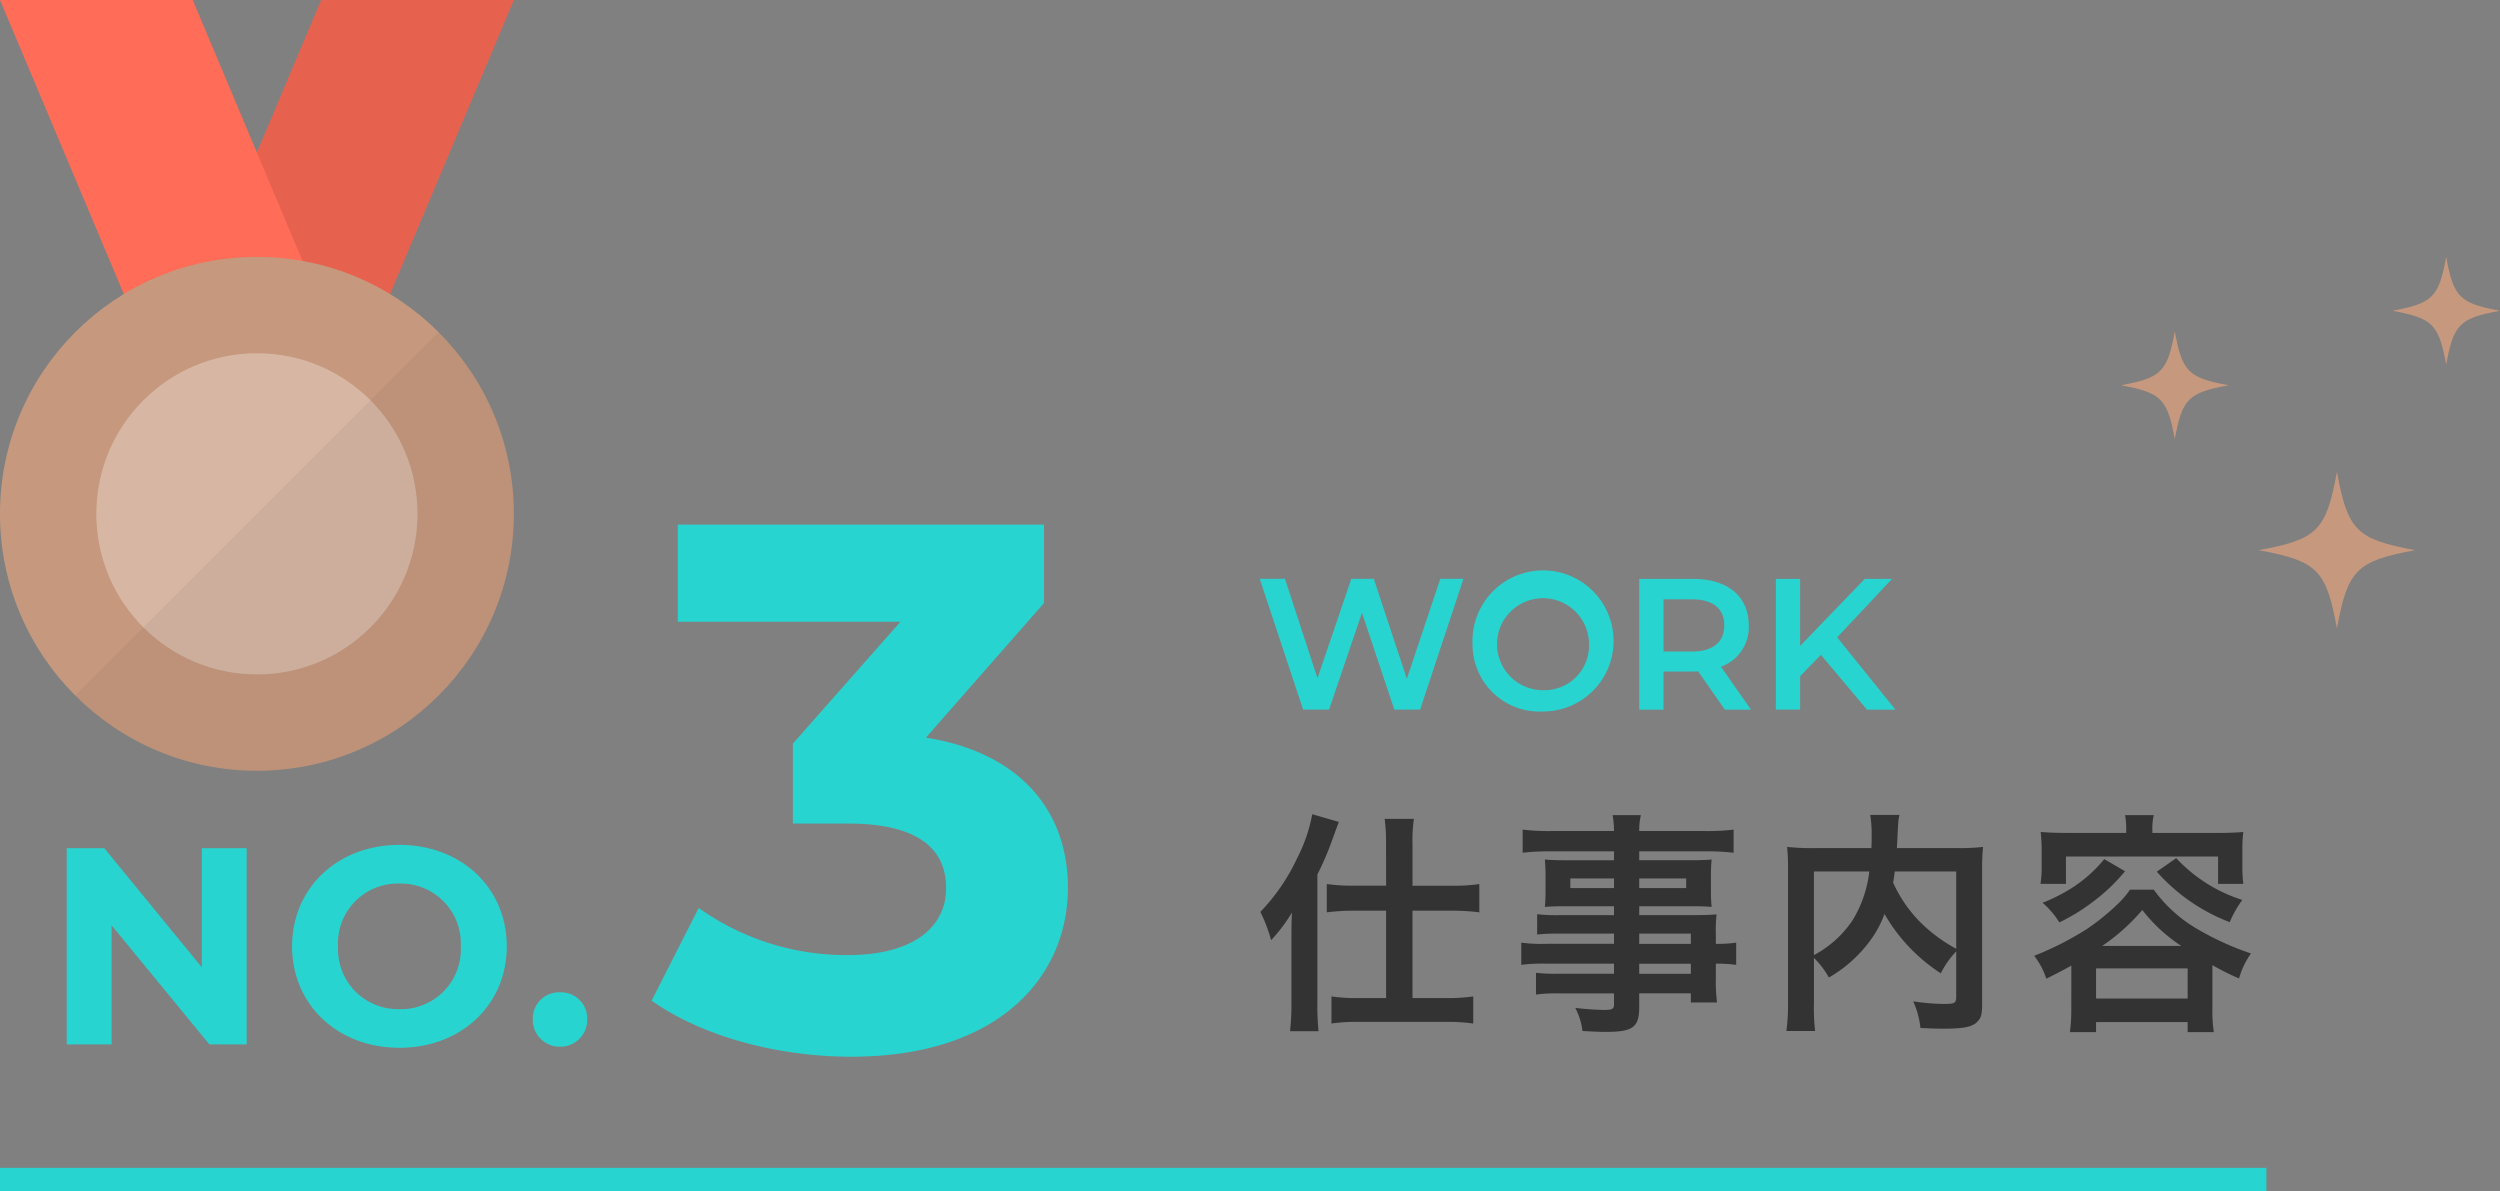 <svg xmlns="http://www.w3.org/2000/svg" width="214.072" height="102" viewBox="0 0 214.072 102"><rect x="0" y="0" width="214.072" height="102" fill="#808080" stroke="none"/><g transform="translate(-475.928)"><path d="M682.738,47.11c-5.029-.926-5.779-1.676-6.7-6.7-.926,5.029-1.676,5.779-6.7,6.7,5.029.926,5.779,1.676,6.7,6.7C676.959,48.786,677.71,48.035,682.738,47.11Z" fill="#c6997e"/><path d="M666.762,32.99c-3.457-.636-3.973-1.152-4.609-4.61-.636,3.457-1.152,3.973-4.61,4.61,3.457.636,3.973,1.152,4.61,4.61C662.789,34.143,663.3,33.627,666.762,32.99Z" fill="#c6997e"/><path d="M690,26.61c-3.457-.636-3.973-1.152-4.609-4.61-.636,3.457-1.152,3.973-4.61,4.61,3.457.636,3.973,1.152,4.61,4.61C686.027,27.762,686.543,27.246,690,26.61Z" fill="#c6997e"/><path d="M601.244,49.561l-3.714,11.2h-2.208l-2.77-8.291-2.817,8.291h-2.225l-3.714-11.2h2.161l2.785,8.515,2.9-8.515h1.921l2.833,8.563,2.865-8.563Z" fill="#28d4d0"/><path d="M602.021,55.162a6.041,6.041,0,1,1,6.034,5.763A5.736,5.736,0,0,1,602.021,55.162Zm9.972,0a3.938,3.938,0,1,0-3.937,3.938A3.818,3.818,0,0,0,611.993,55.162Z" fill="#28d4d0"/><path d="M623.624,60.765l-2.288-3.281a4.012,4.012,0,0,1-.433.016h-2.529v3.266h-2.081v-11.2h4.61c2.945,0,4.77,1.5,4.77,3.985a3.582,3.582,0,0,1-2.385,3.537l2.577,3.682Zm-2.816-9.443h-2.434v4.466h2.434c1.824,0,2.769-.833,2.769-2.241S622.632,51.321,620.808,51.321Z" fill="#28d4d0"/><path d="M631.848,56.075,630.07,57.9v2.865h-2.081v-11.2h2.081v5.746l5.538-5.746h2.337l-4.705,5.01,4.993,6.194H635.8Z" fill="#28d4d0"/><path d="M586.513,80.383c0-1,0-1.2.04-2.24a13.918,13.918,0,0,1-1.78,2.361,13.757,13.757,0,0,0-.921-2.422,16.833,16.833,0,0,0,3.141-4.58,13.435,13.435,0,0,0,1.3-3.781l2.28.66c-.16.42-.16.42-.62,1.68a24.8,24.8,0,0,1-1.22,2.822v11.1a21.8,21.8,0,0,0,.1,2.32h-2.44a20.989,20.989,0,0,0,.12-2.34Zm8.1-8.121a15.093,15.093,0,0,0-.12-2.141H597a12.64,12.64,0,0,0-.12,2.16v3.561h3.44a14.842,14.842,0,0,0,2.28-.139v2.42a17.873,17.873,0,0,0-2.26-.141h-3.461v7.482h2.94a15.073,15.073,0,0,0,2.261-.141v2.32a15.364,15.364,0,0,0-2.281-.141h-7.6a14.706,14.706,0,0,0-2.26.141v-2.32a14.6,14.6,0,0,0,2.24.141h2.44V77.982h-2.8a18.179,18.179,0,0,0-2.28.141V75.7a15.52,15.52,0,0,0,2.341.139h2.74Z" fill="#333"/><path d="M614.134,79.943h-4.741a16.478,16.478,0,0,0-1.84.08v-1.74a14.854,14.854,0,0,0,1.88.08h4.7V77.6h-4.241c-.72,0-1.22.02-1.68.059.04-.42.06-.84.06-1.34V75c0-.561-.02-.92-.06-1.4.52.041.939.061,1.7.061h4.221V72.9h-5.481a19.273,19.273,0,0,0-2.34.119v-1.98a18.5,18.5,0,0,0,2.46.121h5.361a7.428,7.428,0,0,0-.12-1.361h2.421a5.645,5.645,0,0,0-.141,1.361h5.621a18.728,18.728,0,0,0,2.461-.121v1.98a19.313,19.313,0,0,0-2.341-.119h-5.741v.76h4.521c.76,0,1.2-.02,1.68-.061a13.631,13.631,0,0,0-.06,1.4v1.32a12.636,12.636,0,0,0,.06,1.34c-.439-.039-.96-.059-1.6-.059h-4.6v.76h4.481c1.18,0,1.58-.02,2.141-.061a13.409,13.409,0,0,0-.061,1.82v.7a11.173,11.173,0,0,0,1.74-.1v1.9a12.1,12.1,0,0,0-1.74-.1v1.16a15,15,0,0,0,.1,2.16h-2.241v-.779h-4.421v1.119c0,1.8-.5,2.182-2.94,2.182-.48,0-1.28-.041-1.92-.08a5.69,5.69,0,0,0-.62-1.98,22.883,22.883,0,0,0,2.54.18c.62,0,.78-.1.78-.459v-.961h-4.7a13.638,13.638,0,0,0-1.98.1V83.3a14.783,14.783,0,0,0,1.9.08h4.781v-.861h-5.741a14.322,14.322,0,0,0-2.2.1v-1.9a13.65,13.65,0,0,0,2.16.1h5.781Zm-3.741-4.721v.82h3.741v-.82Zm5.9.82h4.021v-.82h-4.021Zm4.421,4.781v-.881h-4.421v.881Zm-4.421,2.561h4.421v-.861h-4.421Z" fill="#333"/><path d="M643.436,81.463a7.663,7.663,0,0,0-1.32,1.881,14.889,14.889,0,0,1-4.821-5.08,8.974,8.974,0,0,1-.96,1.9,11.463,11.463,0,0,1-3.8,3.539,7.536,7.536,0,0,0-1.28-1.68V85.9a16.52,16.52,0,0,0,.1,2.381h-2.46a16.853,16.853,0,0,0,.14-2.42v-11.4a17.758,17.758,0,0,0-.08-1.941,19,19,0,0,0,2.32.1h4.9c.02-.459.02-.74.02-1.08a10.346,10.346,0,0,0-.12-1.76h2.5a4.736,4.736,0,0,0-.12,1c-.02.279-.02.279-.06,1.1-.021.42-.021.42-.04.74h5.1a17.341,17.341,0,0,0,2.28-.1,17.282,17.282,0,0,0-.08,1.941V85.924c0,.84-.06,1.141-.3,1.441-.439.561-1.16.719-3.04.719-.541,0-1.141-.02-1.94-.059a7.491,7.491,0,0,0-.62-2.281,18.622,18.622,0,0,0,2.6.221c.979,0,1.08-.061,1.08-.641Zm-12.183.32a9.091,9.091,0,0,0,3.32-3,10.187,10.187,0,0,0,1.42-4.162h-4.74Zm6.921-7.162c-.06.5-.08.6-.14.961a11.726,11.726,0,0,0,2.261,3.32,13.5,13.5,0,0,0,3.141,2.342V74.621Z" fill="#333"/><path d="M653.293,82.684c-.72.4-1.1.6-2.141,1.121a6.322,6.322,0,0,0-1.04-1.961,26.407,26.407,0,0,0,4.521-2.3,19.709,19.709,0,0,0,2.66-2.16,7.215,7.215,0,0,0,1.021-1.2h2.04a12.152,12.152,0,0,0,3.961,3.5,24.241,24.241,0,0,0,4.361,1.959,6.894,6.894,0,0,0-1.021,2.141,22,22,0,0,1-2.28-1.139V86.4a11.481,11.481,0,0,0,.12,1.98h-2.241v-.859h-7.842v.859h-2.24a14.912,14.912,0,0,0,.12-2Zm4.7-11.623a6.374,6.374,0,0,0-.1-1.26h2.46a4.921,4.921,0,0,0-.12,1.26v.262H665.8c.8,0,1.48-.021,2.221-.08a10.783,10.783,0,0,0-.08,1.459v1.48a11.422,11.422,0,0,0,.08,1.5h-2.161v-2.34H652.833v2.34h-2.181a8.84,8.84,0,0,0,.1-1.5V72.7c0-.52-.04-.98-.08-1.459.72.059,1.4.08,2.2.08h5.121Zm-.1,3.541a15.652,15.652,0,0,1-2.781,2.641,16.622,16.622,0,0,1-2.841,1.74,7.561,7.561,0,0,0-1.439-1.68,14.469,14.469,0,0,0,2.62-1.34,11.62,11.62,0,0,0,2.66-2.4Zm-2.481,10.9h7.842v-2.58h-7.842Zm7.3-4.5a13.826,13.826,0,0,1-3.341-3.082A17.053,17.053,0,0,1,655.934,81Zm-.439-7.521a13.2,13.2,0,0,0,5.661,3.58,9.529,9.529,0,0,0-1.08,1.9,15.891,15.891,0,0,1-6.242-4.32Z" fill="#333"/><path d="M508.928,26.125h-16.5L503.428,0h16.5Z" fill="#ff6c57"/><path d="M508.928,26.125h-16.5L503.428,0h16.5Z" opacity="0.1"/><path d="M503.428,26.125h-16.5L475.928,0h16.5Z" fill="#ff6c57"/><circle cx="22" cy="22" r="22" transform="translate(475.928 22)" fill="#c6997e"/><circle cx="13.75" cy="13.75" r="13.75" transform="translate(484.178 30.25)" fill="#fff" opacity="0.3"/><path d="M482.371,59.556a22,22,0,1,0,31.113-31.113Z" opacity="0.05"/><path d="M555.213,63.161l10.112-11.52v-6.72h-31.36v8.32h19.068l-9.212,10.432v6.848h4.736c5.888,0,8.384,2.112,8.384,5.5,0,3.648-3.2,5.76-8.384,5.76a21.758,21.758,0,0,1-12.8-4.032l-4.032,7.936c4.352,3.076,10.816,4.8,17.088,4.8,12.736,0,18.56-6.912,18.56-14.468C567.373,69.433,563.277,64.441,555.213,63.161Z" fill="#28d4d0"/><path d="M493.211,72.633v10.2l-8.352-10.2h-3.216v16.8h3.84v-10.2l8.376,10.2h3.192v-16.8Zm16.92,17.088c5.28,0,9.192-3.672,9.192-8.688s-3.912-8.688-9.192-8.688c-5.3,0-9.192,3.7-9.192,8.688S504.827,89.721,510.131,89.721Zm0-3.312a5.125,5.125,0,0,1-5.26-4.986q-.005-.2,0-.39a5.125,5.125,0,0,1,4.866-5.372q.195-.01.39,0a5.125,5.125,0,0,1,5.26,4.986q.005.2,0,.39a5.125,5.125,0,0,1-4.866,5.372Q510.327,86.414,510.131,86.409Zm13.752,3.216a2.291,2.291,0,0,0,2.328-2.253q0-.05,0-.1a2.237,2.237,0,0,0-2.171-2.3q-.078,0-.157,0a2.237,2.237,0,0,0-2.331,2.139q0,.08,0,.161a2.291,2.291,0,0,0,2.229,2.352Z" fill="#28d4d0"/><rect width="194.072" height="2" transform="translate(475.928 100)" fill="#28d4d0"/></g></svg>